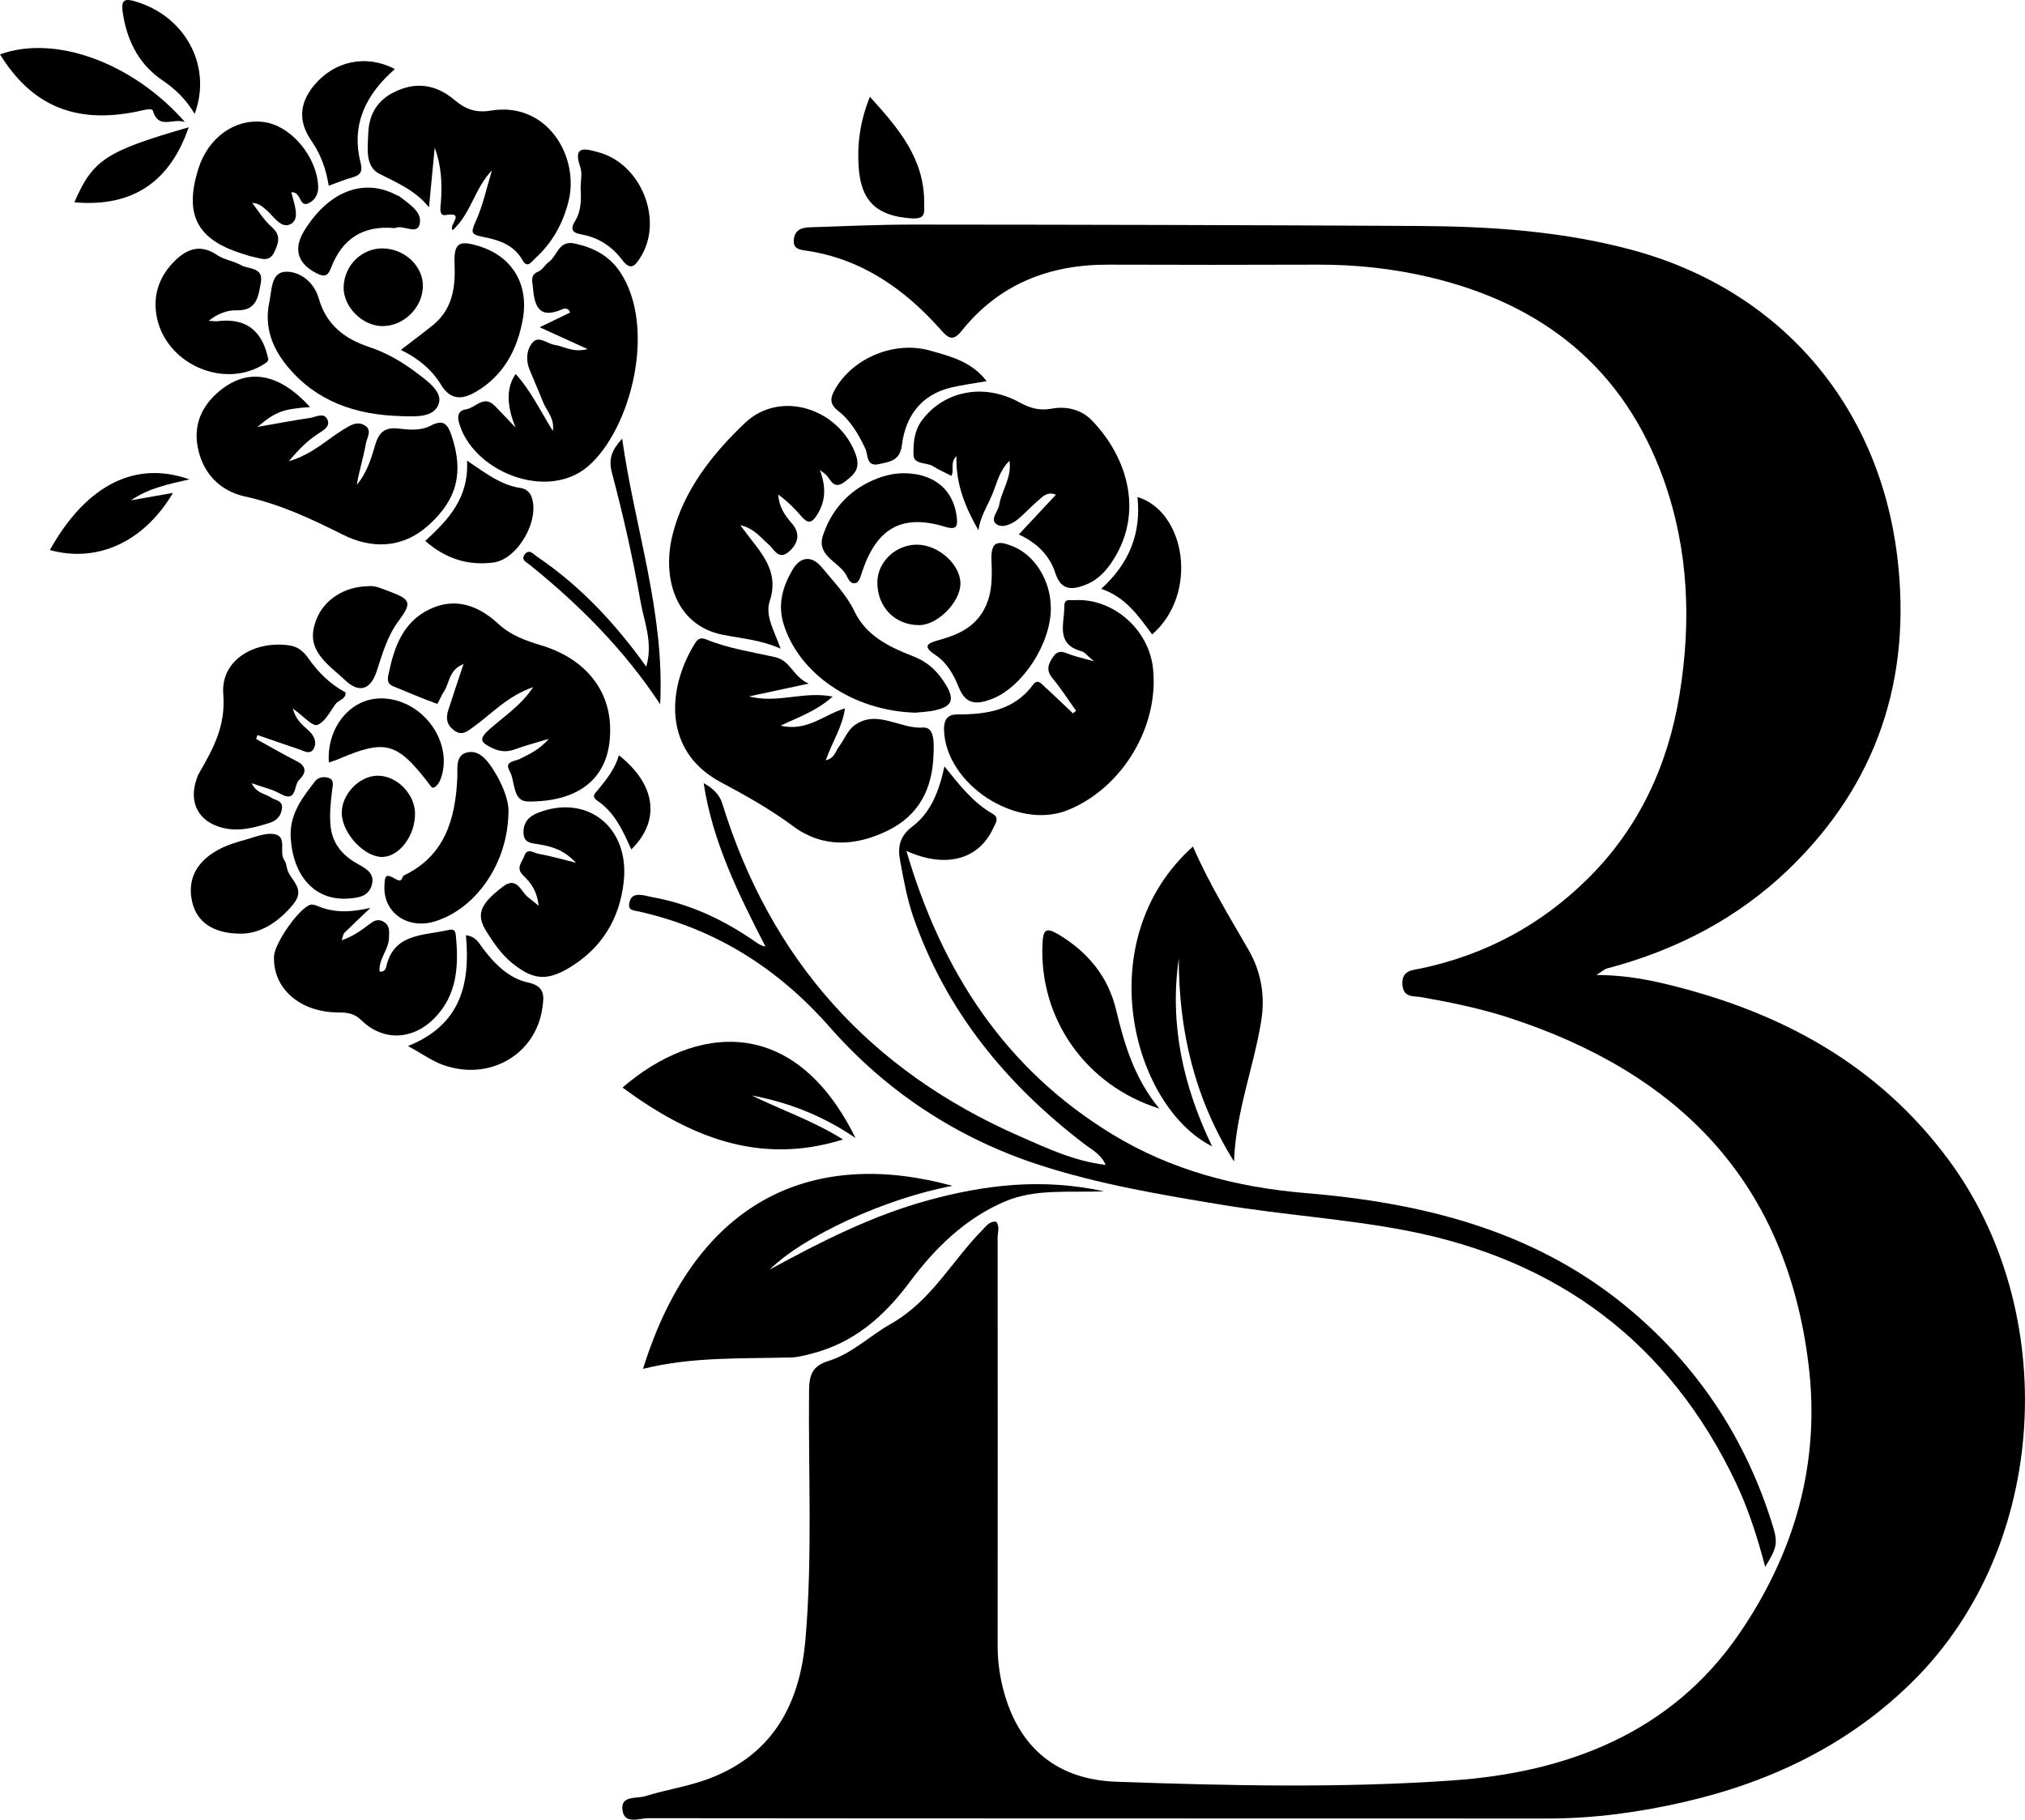 <svg viewBox="0 0 495.27 445.08" xmlns="http://www.w3.org/2000/svg" data-name="Layer 2" id="Layer_2">
  <g data-name="Layer 2" id="Layer_2-2">
    <g>
      <path d="m243.65,298.83c.94,1.23.35,2.59.35,3.84.03,33.33.02,66.66,0,99.99,0,4.01.61,7.97,1.71,11.77,3.88,13.41,13.21,20.86,27.28,21.36,27.48.97,55.05,1.6,82.45-.33,27.87-1.97,53.28-11.62,69.85-35.75,13.47-19.61,20.03-41.57,17.04-65.96-5.49-44.85-31.83-71.35-73.34-84.85-6.93-2.25-14.07-3.71-21.25-4.99-1.99-.35-4.53.2-4.75-3.11-.24-3.54,2.57-3.51,4.63-3.95,15.68-3.34,29.22-10.59,40.63-21.85,12.66-12.48,19.73-27.94,22.53-45.14,2.89-17.69,2.24-35.41-3.88-52.56-9.73-27.24-29.55-42.93-57.16-49.48-9.06-2.15-18.29-3.13-27.63-3.09-17,.06-34,.06-51,0-14.45-.05-26.74,4.73-35.91,16.19-2.03,2.54-3.17,1.91-4.91-.05-8.94-10.1-19.46-17.57-33.21-19.58-1.38-.2-3.13-.38-2.94-2.6.2-2.38,1.82-3.03,3.79-3.09,8.49-.27,16.98-.68,25.48-.67,41.16.03,82.32.11,123.49.34,17.63.1,35.19,1.25,52.33,5.88,35.97,9.72,60.25,37.69,64.79,74.94,3.64,29.78-4.87,55.62-26.52,76.49-12.49,12.05-27.66,19.89-44.52,24.31-.43.11-.79.47-2.55,1.57,6.84.06,12.22,1.06,17.53,2.35,27.6,6.72,51.34,19.52,68.63,42.88,27.35,36.96,24.79,94.11-8.56,127.35-15.57,15.52-34.71,24.76-55.97,29.67-11.01,2.54-22.18,4.08-33.54,4.08-73.33-.03-146.66,0-219.98-.08-2.17,0-5.79,1.62-6.29-1.93-.53-3.73,3.46-2.79,5.53-3.45,4.73-1.49,9.7-2.24,14.38-3.85,16.3-5.6,23.41-18.03,24.83-34.42,1.75-20.29.69-40.63.89-60.95.04-3.85.81-6.01,4.72-7.23,5.77-1.78,10.17-6.19,15.25-9.06,9.97-5.63,14.96-15.46,22.5-23.06.86-.87,1.68-2.13,3.28-1.94h0Z"></path>
      <path d="m221.68,208.11c8.69,29.59,24.2,53.4,50.41,69.35,14.46,8.8,30.4,12.94,47.13,14.34,28.39,2.36,55.39,8.93,78.05,27.37,17.57,14.29,29.71,32.47,36.36,54.19,1.27,4.15.88,5.33-1.9,9.87-1.96-7.41-4.14-14.21-7.22-20.68-16.34-34.32-43.66-54.47-80.6-61.58-14.78-2.84-29.91-3.8-44.78-6.25-15.18-2.5-30.45-5.06-45.09-9.84-19.96-6.52-37.19-17.85-51.04-33.59-12.74-14.49-28.01-24.13-46.77-28.36-1.31-.29-2.79-.18-2.27-2.29.43-1.74,1.66-1.89,3.08-1.72.82.1,1.62.36,2.44.5,9.34,1.65,17.66,5.63,25.39,11.01.65.45,1.3.89,2.35,1.1-6.57-12.79-12.94-25.57-15.12-39.98,2.39,1.27,3.9,2.91,4.53,4.91,11.8,38.28,36.09,65.39,72.78,81.46,6.67,2.92,13.24,6.06,21.01,7-1.2-2.71-3.48-3.78-5.32-5.19-19.03-14.57-33.67-32.39-41.67-55.29-1.6-4.58-2.42-9.3-3.3-14.01-.59-3.16-.15-5.89,2.98-8.25,4.5-3.38,6.56-8.6,7.88-14.73,3.74,4.66,7.06,8.91,11.84,11.63,1.68.96.63,2.29.1,3.46-3.51,7.68-11.57,9.95-21.25,5.58h0Z"></path>
      <path d="m232.95,290.04c-16.26,3.04-36.38,12.24-44.69,20.48,12.43-6.78,25-13.19,38.76-16.95,13.93-3.81,27.88-5.48,43.03-2.18-8.74.32-16.82-.69-24.25,2.47-9.73,4.14-17.14,11.42-23.33,19.74-6.27,8.43-13.69,14.89-24.05,17.51-1.6.4-3.23.86-4.86.9-12.08.34-24.21-.22-36.29,2.79,13.29-42.67,42.74-53.79,75.67-44.76h.01Z"></path>
      <path d="m197.78,167.2c-5.24,1.13-9.22,1.98-14.62,3.14,7.3,1.79,13.39-1.39,20.49.04-4.22,3.69-8.27,4.95-12.74,7.11,6.56,1.51,10.58-2.71,15.75-4.23-.61,4.48-3.15,8.27-4.69,12.69,2.16-.48,2.34-2.17,3.16-3.24,1.31-1.71,2.12-3.99,3.75-5.22,5.53-4.16,11.14.87,16.88.46,2.96-.21,2.64,4.2,2.56,6.65-.27,8.17-3.44,14.76-11.19,18.55-7.93,3.89-15.98,4.25-23.12-1.05-5.63-4.18-11.57-7.51-17.71-10.78-14.17-7.54-13.09-22.8-6.56-33.58.74-1.23,1.31-2.05,3.1-1.31,5.38,2.22,11.17,3.03,16.81,4.32,3.7.85,4.27,4.72,8.12,6.45h0Z"></path>
      <path d="m263.19,173.86c-1.9-2.65-3.65-5.42-5.73-7.91-1.64-1.96-1.17-3.43.1-5.29,1.37-2,2.76-1.07,4.31-.52,1.51.53,3.08.88,5.7,1.61-1.6-1.32-2.23-2.24-3.05-2.46-6.46-1.78-4.17-6.76-4.21-10.97-.02-2.05,1.35-1.45,2.35-1.52,9.42-.64,18.3,7.04,19.34,16.68,1.53,14.28-7.59,29.38-20.95,34.7-12.38,4.92-29.6-6.25-30.16-19.45-.11-2.52.71-3.98,3.16-3.98,7.21,0,13.95-.94,18.66-7.33,1.09-1.48,2.09-.08,2.86.62,2.33,2.1,4.57,4.28,6.85,6.44.26-.21.51-.41.77-.62Z"></path>
      <path d="m75.81,99.56c-6.66.5-8.32,1.07-12.84,4.86,5.09-.89,8.97-1.63,12.87-2.2,1.46-.21,3.5-1.54,4.31.58.61,1.6-1.17,2.5-2.42,3.34-2.46,1.63-4.57,3.64-7.09,6.68,5.78-1.7,9.32-5.32,13.46-7.84,1.66-1.01,3.19-1.98,4.99-1,2.08,1.12.65,3.06.41,4.45-.59,3.38-1.66,6.68-2.23,10.14,2.41-2.83,3.5-6.31,4.49-9.73.89-3.05,2.33-4.4,5.63-4.02,2.61.3,5.45.59,7.87-.67,3.08-1.61,4.17-.66,5.2,2.44,2.94,8.82,1.47,15.51-5.71,21.93-6.37,5.7-13.92,5.77-20.95,2.23-7.73-3.89-15.35-7.45-23.9-9.32-6.17-1.34-10.46-5.81-11.59-12.33-.96-5.52,1.22-10.09,5.52-13.58,6.87-5.59,14.45-4.27,22.01,4.05h-.03Z"></path>
      <path d="m291.76,207.04c3.93,9.02,8.86,17.06,13.58,25.24,3.12,5.41,4.16,11.29,3.08,17.75-1.91,11.4-6.23,22.3-6.6,34.06-9.61-15.32-13.54-31.96-13.51-49.68-2.33,16.15,1.09,31.34,8.15,45.98-19.54-9.85-30.2-50.49-4.69-73.34h0Z"></path>
      <path d="m200.52,114.94c1.49,4.01,1.54,7.51-.73,11.07-1.26,1.98-2.22,2.09-3.72.35-1.7-1.97-3.55-3.81-5.72-5.4.14,2.87,1.53,5.02,3.25,6.97,2.26,2.57,1.63,4.97-.6,6.96-2.59,2.31-3.7-.64-5.16-1.87-1.88-1.58-3.32-3.74-6.79-4.58,1.2,1.58,1.97,2.63,2.78,3.66,3.43,4.37,6.52,8.61,4.44,14.88-1.22,3.69,1.15,7.35,2.65,11.68-4.95-2.21-9.67-2.49-14.27-3.43-11.38-2.31-14.73-13.79-12.22-24.19,2.66-10.99,9.79-20.04,17.82-27.63,8.61-8.13,22.81-3.49,26.95,7.5,1.36,3.6-.1,5.03-2.54,6.89-3.04,2.32-3.5-.95-5-1.98-.4-.27-.76-.6-1.14-.9v.02Z"></path>
      <path d="m239.31,129.7c-3.2-5.59-5.59-11.29-5.38-18.12-1.65,1.58-.48,3.24-1.22,4.81-1.51-.78-3.09-1.46-4.54-2.37-1.59-1-4.69-.32-4.75-2.78-.07-2.88.19-5.96,2.14-8.53,5.42-7.15,15.09-9.06,23.75-4.31,2.61,1.43,4.93,2.11,7.94,1.55,3.56-.67,7.23.23,9.74,2.82,9,9.25,13.04,23.28,4.55,35.27-1.55,2.19-3.46,3.99-6.04,5-3.34,1.31-6.01,1.36-7.35-2.79-1.44-4.49-4.64-7.54-8.97-9.53,3.05-3.27,5.92-6.35,9.08-9.72-2.1-.84-3.13.39-4.14,1.24-1.65,1.39-3.13,2.98-4.75,4.42-1.56,1.39-3.88,2.53-5.42,1.69-2.09-1.13.17-3.2.43-4.83.56-3.53,3.12-6.61,2.52-10.83-2.49,2.46-3.08,5.5-4.22,8.25-1.17,2.84-2.96,5.44-3.37,8.78v-.02Z"></path>
      <path d="m126.14,104.67c-2.31-5.55-2.31-9.95-.02-13.2,3.68,4.05,6.03,8.99,9.09,13.93.48-3.14-1.57-4.94-2.43-7.15-1.02-2.62-2.19-5.19-3.25-7.8-.95-2.33-.78-4.89.7-6.65,1.52-1.82,3.57.27,5.39.54,2.33.34,4.45,1.99,8.1,1.04-4.33-1.97-7.75-3.53-11.73-5.34,2.66-1.28,5.01-2.42,7.45-3.6-.41-1.22-1.42-1.02-1.96-.78-5.86,2.56-6.79-1.09-7.17-5.56-.12-1.47-.64-2.88,1.37-3.69,1-.4,1.61-1.67,2.55-2.34,2.09-1.49,2.36-5.35,6.29-4.52,4.59.97,8.46,2.99,11.09,6.9,9.16,13.62,2.66,38.72-7.86,47.66-10.12,8.59-28.39,1.09-31.55-10.96-.45-1.71.26-2.84,1.64-3,2.39-.28,4.44-3.68,7.16-.91,1.75,1.78,3.44,3.61,5.16,5.42h-.02Z"></path>
      <path d="m134.28,180.7c-3.6,1.09-5.99,1.7-8.29,2.56-2.03.75-3.82.6-5.75-.37-2.43-1.22-3.36-1.95-.68-4.38,3.52-3.18,7.7-5.76,10.85-10.44-6.25,2.13-10.12,6.5-14.69,9.79-1.59,1.14-2.79,2.19-4.73.73-1.77-1.33-1.96-3-1.36-4.87,1.14-3.59,2.36-7.15,3.74-11.31-3.66,1.44-3.4,4.72-4.85,6.83-.65.95-1.44,2.97-1.6,2.91-3.65-1.31-7.21-2.84-10.8-4.32-1.78-.73-1.22-2.32-.98-3.44,1.33-6.32,3.53-12.27,9.83-15.33,6.41-3.11,12.08-.93,16.89,3.51,3.07,2.83,6.64,4.11,10.47,5.26,10.3,3.09,16.5,10.32,16.88,19.7.53,13.19-8.1,18.6-20.01,18.51-3.97-.03-3.11-4.89-4.56-7.45-1.39-2.45,1.28-2.32,2.57-3,2.18-1.14,4.52-2.04,7.06-4.91v.02Z"></path>
      <path d="m120.3,41.7c-4.18,4.3-5.04,10.42-9.57,14.59-1.22-1.07,3.35-4.55-1.76-3.69-1.71.29-1.22-2.03-1.13-3.2.32-4.48.12-8.89-1.52-13.28-.45,4.64-.89,9.27-1.4,14.58-3.38-4.19-7.81-5.98-12.13-8.19-3.56-1.82-2.85-6.33-2.72-9.93.15-4.27,1.98-7.73,5.83-9.79,5.42-2.91,10.58-2.31,15.26,1.66,2.62,2.22,5.12,3.22,8.91,2.6,13.8-2.27,21.74,11.34,18.96,22.27-1.37,5.4-3.99,10.12-8.15,13.88-.85.77-1.88,2.57-3.07.46-2.21-3.95-6.05-5.01-9.98-5.79-2.55-.51-2.7-1.05-1.56-3.54,1.83-3.98,2.74-8.39,4.04-12.62h-.01Z"></path>
      <path d="m62.64,180.74c3.32,1.83,6.59,3.75,9.97,5.46,2.67,1.35,2.11,3.09.52,4.59-1.34,1.27-.44,5.72-4.62,3.33-1.91-1.09-4.18-1.56-6.95-2.55,1.25,2.58,3.33,2.49,4.69,3.48.99.72,2.82.66,2.73,2.48-.1,1.84-1.21,3.13-2.89,3.68-3.8,1.23-7.67,2.28-11.71,1.25-5.8-1.49-8.26-6.12-6.34-11.78.16-.47.31-.96.55-1.38,3.44-6.04,6.65-11.53,6.02-19.52-.66-8.3,7.52-13.12,16.07-11.94,2.21.3,3.57,1.5,4.76,3.2,2.42,3.43,5.34,6.34,9.09,8.33.05,1.74-1.75,1.81-2.48,2.84-1.35,1.88-2.61,4.46-4.47,5.1-1.18.4-3.39-2.18-5.95-4,.86,3.22,2.84,4.3,4.23,5.76,1.2,1.26,1.61,2.71.86,4.06-.87,1.55-2.36.55-3.55.15-3.41-1.14-6.8-2.33-10.2-3.5l-.32.98v-.02Z"></path>
      <path d="m90.61,222.05c-2.85,2.72-4.66,4.39-6.4,6.13-.29.29-.32.86-.64,1.8,2.72-.93,4.65-2.33,6.59-3.79,1-.76,2.09-1.64,3.61-.76,1.67.97,1.4,2.4,1.37,3.91-.06,2.95-2.59,5.25-2.3,8.29,1.06.2,1.49-.58,1.6-1.08,1.77-8.09,8.64-7.68,14.59-8.95,1.33-.28,2.28-.6,2.45,1.09.73,7.47.41,14.7-5.34,20.46-5.24,5.26-12.47,5.55-17.73.41-1.81-1.77-3.53-1.92-5.75-1.93-9.38-.06-15.98-5.94-15.64-13.75.14-3.2,6.14-11.8,8.9-12.59.54-.15,1.26.11,1.84.35,3.79,1.56,7.69,1.61,12.86.41h-.01Z"></path>
      <path d="m131.73,221.54c-.4-3.83-2.03-5.74-3.78-7.44-1.91-1.86-.22-3.28.3-4.79.7-2.01,2.28-.7,3.34-.51,2.71.48,5.37,1.25,9.27,2.21-3.07-3.26-5.94-3.94-8.89-4.47-1.77-.32-3.87-.2-3.94-2.82-.06-2.46,1.22-4,3.47-4.89,12.04-4.76,22.48,3.43,21.06,16.73-.97,9.08-5.31,16.28-13.23,21.08-5.59,3.39-9.02,3.02-14.05-1.06-2.64-2.14-4.5-4.89-6.27-7.69-2.64-4.16-1.67-6.7,3.9-10.97,3.58-2.75,4.41,1.13,6.26,2.55.62.47,1.21.98,2.56,2.07h0Z"></path>
      <path d="m209.24,278.34c-8.35-5.68-16.6-8.72-25.39-10.41,7.35,3.6,15.15,6.25,22.33,10.77-20.78,6.52-37.91-.93-53.93-12.7,17.92-15.43,42.04-17.99,56.99,12.34h0Z"></path>
      <path d="m223.87,174.31c-15.4-.44-28.54-9.63-32.24-21.74-1.5-4.89-.1-9.3,2.23-13.26,1.67-2.84,4.45-3.86,7.24-.43,2.81,3.45,5.92,6.55,7.91,10.7,2.82,5.92,8.51,8.68,14.26,10.91,3.78,1.47,6.21,3.82,8.26,7.33,2.21,3.8.64,5.09-2.62,5.86-1.92.46-3.94.5-5.04.63h0Z"></path>
      <path d="m71.25,47.04c.68,2.76,2.13,6.32.05,7.64-2.53,1.61-4.4-1.93-6.38-3.52-.85-.68-1.62-1.45-3.26-1.54,1.56,1.98,2.88,4.23,4.75,5.86,2.34,2.03,1.77,3.86.7,6.13-1.26,2.68-3.25,1.58-5.11,1.24-.96-.18-1.89-.54-2.83-.83-11.01-3.44-14.16-9.56-10.67-20.71,2.4-7.63,8.87-12.32,15.88-11.48,6.7.8,13.11,8.37,13.44,15.79.09,1.91-.87,3.4-2.32,4.08-2.43,1.15-1.71-2.88-4.26-2.67h.01Z"></path>
      <path d="m98.02,101.77c-10.92-.29-20.6-3.5-27.77-12.21-3.72-4.53-5.66-9.64-4.37-15.71.64-3.05.39-7.38,4.17-7.39,3.43-.01,6.81,2.62,7.92,6.55,1.81,6.41,6.31,9.88,12.31,11.86,4.28,1.41,8.08,3.64,11.67,6.36,2.67,2.03,6.32,4.61,5.36,7.51-1.15,3.5-5.75,3.12-9.28,3.05v-.02Z"></path>
      <path d="m98.05,85.58c2.8-2.17,5.37-4.06,7.84-6.07,4.75-3.86,5.52-9.11,5.29-14.83-.21-5.27.99-6.02,6.06-4.45,7.87,2.44,12.19,9.16,10.62,17.87-1.32,7.37-4.7,13.81-11.54,17.77-3.25,1.89-6.12,2.05-8.42-1.71-2.27-3.73-5.57-6.5-9.86-8.58h.01Z"></path>
      <path d="m124.36,198.38c-.04,12.79-8.04,23.93-17.99,26.98-6.65,2.03-12.58-2.08-12.35-8.56.1-2.79.33-3.18,2.77-1.78,1.78,1.02,1.39-.6,2.01-.9,10.03-4.83,12.57-13.78,13.05-23.85.11-2.42-.56-5.63,2.53-6.26,2.81-.57,4.72,1.84,6.21,4.15,2.38,3.7,3.84,7.67,3.77,10.21h0Z"></path>
      <path d="m257.02,148.61c.05,8.84-7.01,19.58-14.58,22.41-3.59,1.34-6.24,1.35-7.94-2.9-1.21-3.04-2.92-6.1-5.78-7.96-3.52-2.28-1.35-2.96.83-3.58,4.39-1.24,8.38-2.82,10.9-7.11,2.36-4,2.19-8.38,2.04-12.56-.17-4.73,1.77-4.63,5.05-3.36,5.49,2.12,9.43,8.38,9.46,15.07h.02Z"></path>
      <path d="m51.06,78.46c1.15.07,1.65.17,2.13.11,6.57-.86,10.65,1.96,12.24,8.46.21.87.43,1.18-.55,1.83-10.01,6.67-24.84.05-26.66-12.05-.77-5.09.97-9.52,4.59-13.07,2.97-2.91,6.28-4.09,10.25-1.38,1.73,1.18,4.05,1.45,5.9,2.5,1.88,1.06,5.55.4,4.83,4.31-.62,3.36-.96,6.86-5.92,6.73-2.21-.06-4.54.74-6.81,2.55h0Z"></path>
      <path d="m99.79,255.85c13.01-5.23,15.25-15.29,14.17-27.09,2.46.26,3.18,1.95,4.24,3.34,2.87,3.78,6.36,7.23,10.96,8.21,4.22.9,3.88,3.4,3.5,6.15-1.57,11.46-12.95,18.07-24.29,14.01-2.71-.97-5.14-2.74-8.59-4.63h.01Z"></path>
      <path d="m241.33,93.23c-3.24.57-5.98.91-8.64,1.54-7.41,1.74-11.21,7.01-12.1,14.07-.5,3.94-3,4.06-5.55,4.67-3.23.77-2.7-2.32-3.41-3.8-1.66-3.51-3.6-6.84-6.62-9.2-2.38-1.86-1.85-3.45-.68-5.46,4.46-7.65,14.6-11.75,23.24-9.28,4.97,1.42,10.09,2.67,13.76,7.48v-.02Z"></path>
      <path d="m283.54,271.15c-18.1-5.7-29.43-22.12-28.57-40.35.16-3.32.75-4.16,3.98-2.21,7.17,4.33,12.08,10.28,14.03,18.43,2.03,8.49,4.49,16.76,10.56,24.12h0Z"></path>
      <path d="m58.74,228.36c-6.56-.05-10.63-2.78-11.77-7.88-1.21-5.43,1.14-9.98,6.91-12.9,1.9-.96,3.99-1.61,6.06-2.17,2.39-.65,5.01-1.82,7.25-1.37,3.16.64.95,4.38,2.35,6.35.37.52.5,1.23.63,1.88.55,2.92,4.82,4.91,1.59,8.85-3.59,4.39-8.05,7.29-13.01,7.25h0Z"></path>
      <path d="m221.78,115.76c6.92.29,11.44,4.19,12.2,10.63.25,2.12.16,3.37-2.84,2.45-10.44-3.18-16.59.24-20.19,10.73-.37,1.07-.73,2.68-1.5,2.97-1.62.61-2.08-1.33-2.73-2.3-2-2.98-7.02-4.46-5.45-9.25,1.88-5.7,5.6-10.21,10.99-12.94,2.9-1.47,6.13-2.45,9.53-2.29h-.01Z"></path>
      <path d="m0,13.3c13.34-4.85,32.31,1.87,45.24,16.55-3.11-1.06-6.42,1.96-7.87-2.8-.23-.76-2.76.02-4.24.31C18.26,30.28,7.71,25.78,0,13.29h0Z"></path>
      <path d="m114.22,112.66c4.69,3.18,8.37,6.02,13.14,6.7,1.03.15,2.11.79,2.61,2.08,2.18,5.68-3.29,15.37-9.33,16.15-6.24.8-11.74-.98-16.63-5.29,5.62-5.18,10.7-10.46,10.21-19.63h0Z"></path>
      <path d="m90.13,143.37c1.7-.18,3.36.65,5.08,1.28,5.33,1.97,5.54,2.81,2.29,7.2-2.71,3.65-3.97,8-5.35,12.27-1.5,4.63-4.33,5.46-7.7,2.29-.85-.8-1.72-1.57-2.61-2.33-5.17-4.45-6.33-7.66-4.49-12.5,1.85-4.87,6.89-8.16,12.78-8.2h0Z"></path>
      <path d="m80.4,45.43c-.64-4.04-1.93-7.67-4.22-10.97-3.28-4.73-2.99-9.18.63-13.57,4.94-6,12.76-7.67,19.77-4-7.04,6.13-10.78,13.51-8.38,22.93.54,2.13-.03,3.02-2.02,3.57-1.9.52-3.72,1.3-5.78,2.04Z"></path>
      <path d="m142.01,45.82c0-1.66.44-3.48-.08-4.95-1.97-5.56,1.5-4.41,4.39-3.64,10.53,2.8,16.03,16.64,10.33,25.7-1.37,2.19-2.43,3.37-4.56.55-2.45-3.25-5.78-5.42-9.92-6.15-2.03-.36-2.86-1.14-1.51-3.29,1.54-2.47,1.51-5.38,1.34-8.21h0Z"></path>
      <path d="m281.8,155.17c-3.4-4.52-6.42-9.09-12.47-11.15,6.86-6.2,9.82-13.6,8.87-22.46,11.83,3.62,15.01,23.67,3.6,33.61Z"></path>
      <path d="m80.43,186.49c-.44-6.3,2.7-12.12,7.72-14.54,4.68-2.26,10.82-1.07,15.19,2.94,4.6,4.21,6.4,10.58,4.39,15.77-.28.72-.81,1.5-1.44,1.89-.67.41-1.01-.39-1.43-.93-7.8-10.12-10.62-10.86-22.11-5.94-.74.32-1.52.53-2.32.81h0Z"></path>
      <path d="m42.3,120.56c-7.15,12.09-18.59,17.17-30.1,13.97,7.9-14.2,19.52-22.45,34.13-17.28-5.29,1.19-10.07,2.2-14.29,5.12,3.2-.56,6.4-1.13,10.26-1.81Z"></path>
      <path d="m161.47,172.27c-8.87-13.44-19.76-24.3-31.82-34.06-.8-.65-2.4-1.28-1.27-2.67,1.09-1.34,2.09,0,2.97.61,10.45,7.07,18.96,16.1,26.71,26.9,1.71-5.89-.52-10.95-1.4-15.92-1.86-10.57-4.23-21.08-6.98-31.45-.94-3.54,0-5.63,2.49-8.4,3.05,21.82,10.43,42.41,9.29,65h0Z"></path>
      <path d="m212.76,23.67c7,7.72,13.38,15.17,13.27,26.02-.02,2.14.58,3.99-3.18,3.72-8.31-.59-12.26-4.07-12.84-12.5-.39-5.69.32-11.21,2.75-17.25h0Z"></path>
      <path d="m71.08,204.21c-.08-5.34,2.98-9.27,6.03-13.18.76-.97,2.12-1.11,3.21-.78,1.52.46,1.05,1.89.92,2.97-.34,2.8-.65,5.56-.43,8.41.36,4.62,2.87,7.58,6.73,9.71,2.07,1.14,4.28,2.36,3.34,5.3-.86,2.68-3.33,2.96-5.65,3.13-8.23.62-13.8-5.54-14.16-15.56h.01Z"></path>
      <path d="m96.59,55.8c-7.88-.77-12.97,2.7-15.65,9.77-.84,2.22-1.85,2.13-3.7,1.17-4.45-2.32-5.53-5.88-2.86-10.25,5.89-9.64,14.47-13.01,22.47-8.84.29.15.65.22.9.42,2.3,1.86,5.68,3.77,4.86,6.85-.7,2.62-4.14-.11-6.03.88h0Z"></path>
      <path d="m214.58,142.47c0-5.04,4.53-9.32,9.8-9.25,5.22.07,10.55,4.91,10.52,9.55-.03,4.48-5.58,10.09-10.02,10.13-5.94.04-10.29-4.36-10.3-10.43h0Z"></path>
      <path d="m93.45,79.76c-4.94-.07-9.59-4.86-9.4-9.68.2-5.27,4.52-9.44,9.66-9.32,5.35.13,9.82,4.4,9.72,9.29-.11,5.26-4.76,9.79-9.98,9.71Z"></path>
      <path d="m101.5,198.91c.09,5.31-3.67,10.46-7.79,10.68-4.42.24-10-5.63-10.12-10.64-.11-4.57,4.19-9.14,8.68-9.22,4.69-.08,9.15,4.36,9.24,9.18h0Z"></path>
      <path d="m47.6,27.84c-2.24-3.75-4.88-6.16-7.92-8.23-5.38-3.66-8.26-8.97-9.44-15.24-.86-4.58-.2-5.12,4.06-3.63,11.46,4,17.52,15.86,13.3,27.11h0Z"></path>
      <path d="m18.19,49.48c4.52-10.44,7.75-12.5,27.96-18.35-4.46,12.97-13.33,19.64-27.96,18.35Z"></path>
      <path d="m151.36,184.72c9.1,7.2,10.24,15.99,3.04,23.04-2.04-4.55-4.06-9.06-8.33-11.94-1.54-1.04-.52-1.8.26-2.73,2.07-2.51,4.08-5.08,5.04-8.36h0Z"></path>
    </g>
  </g>
</svg>